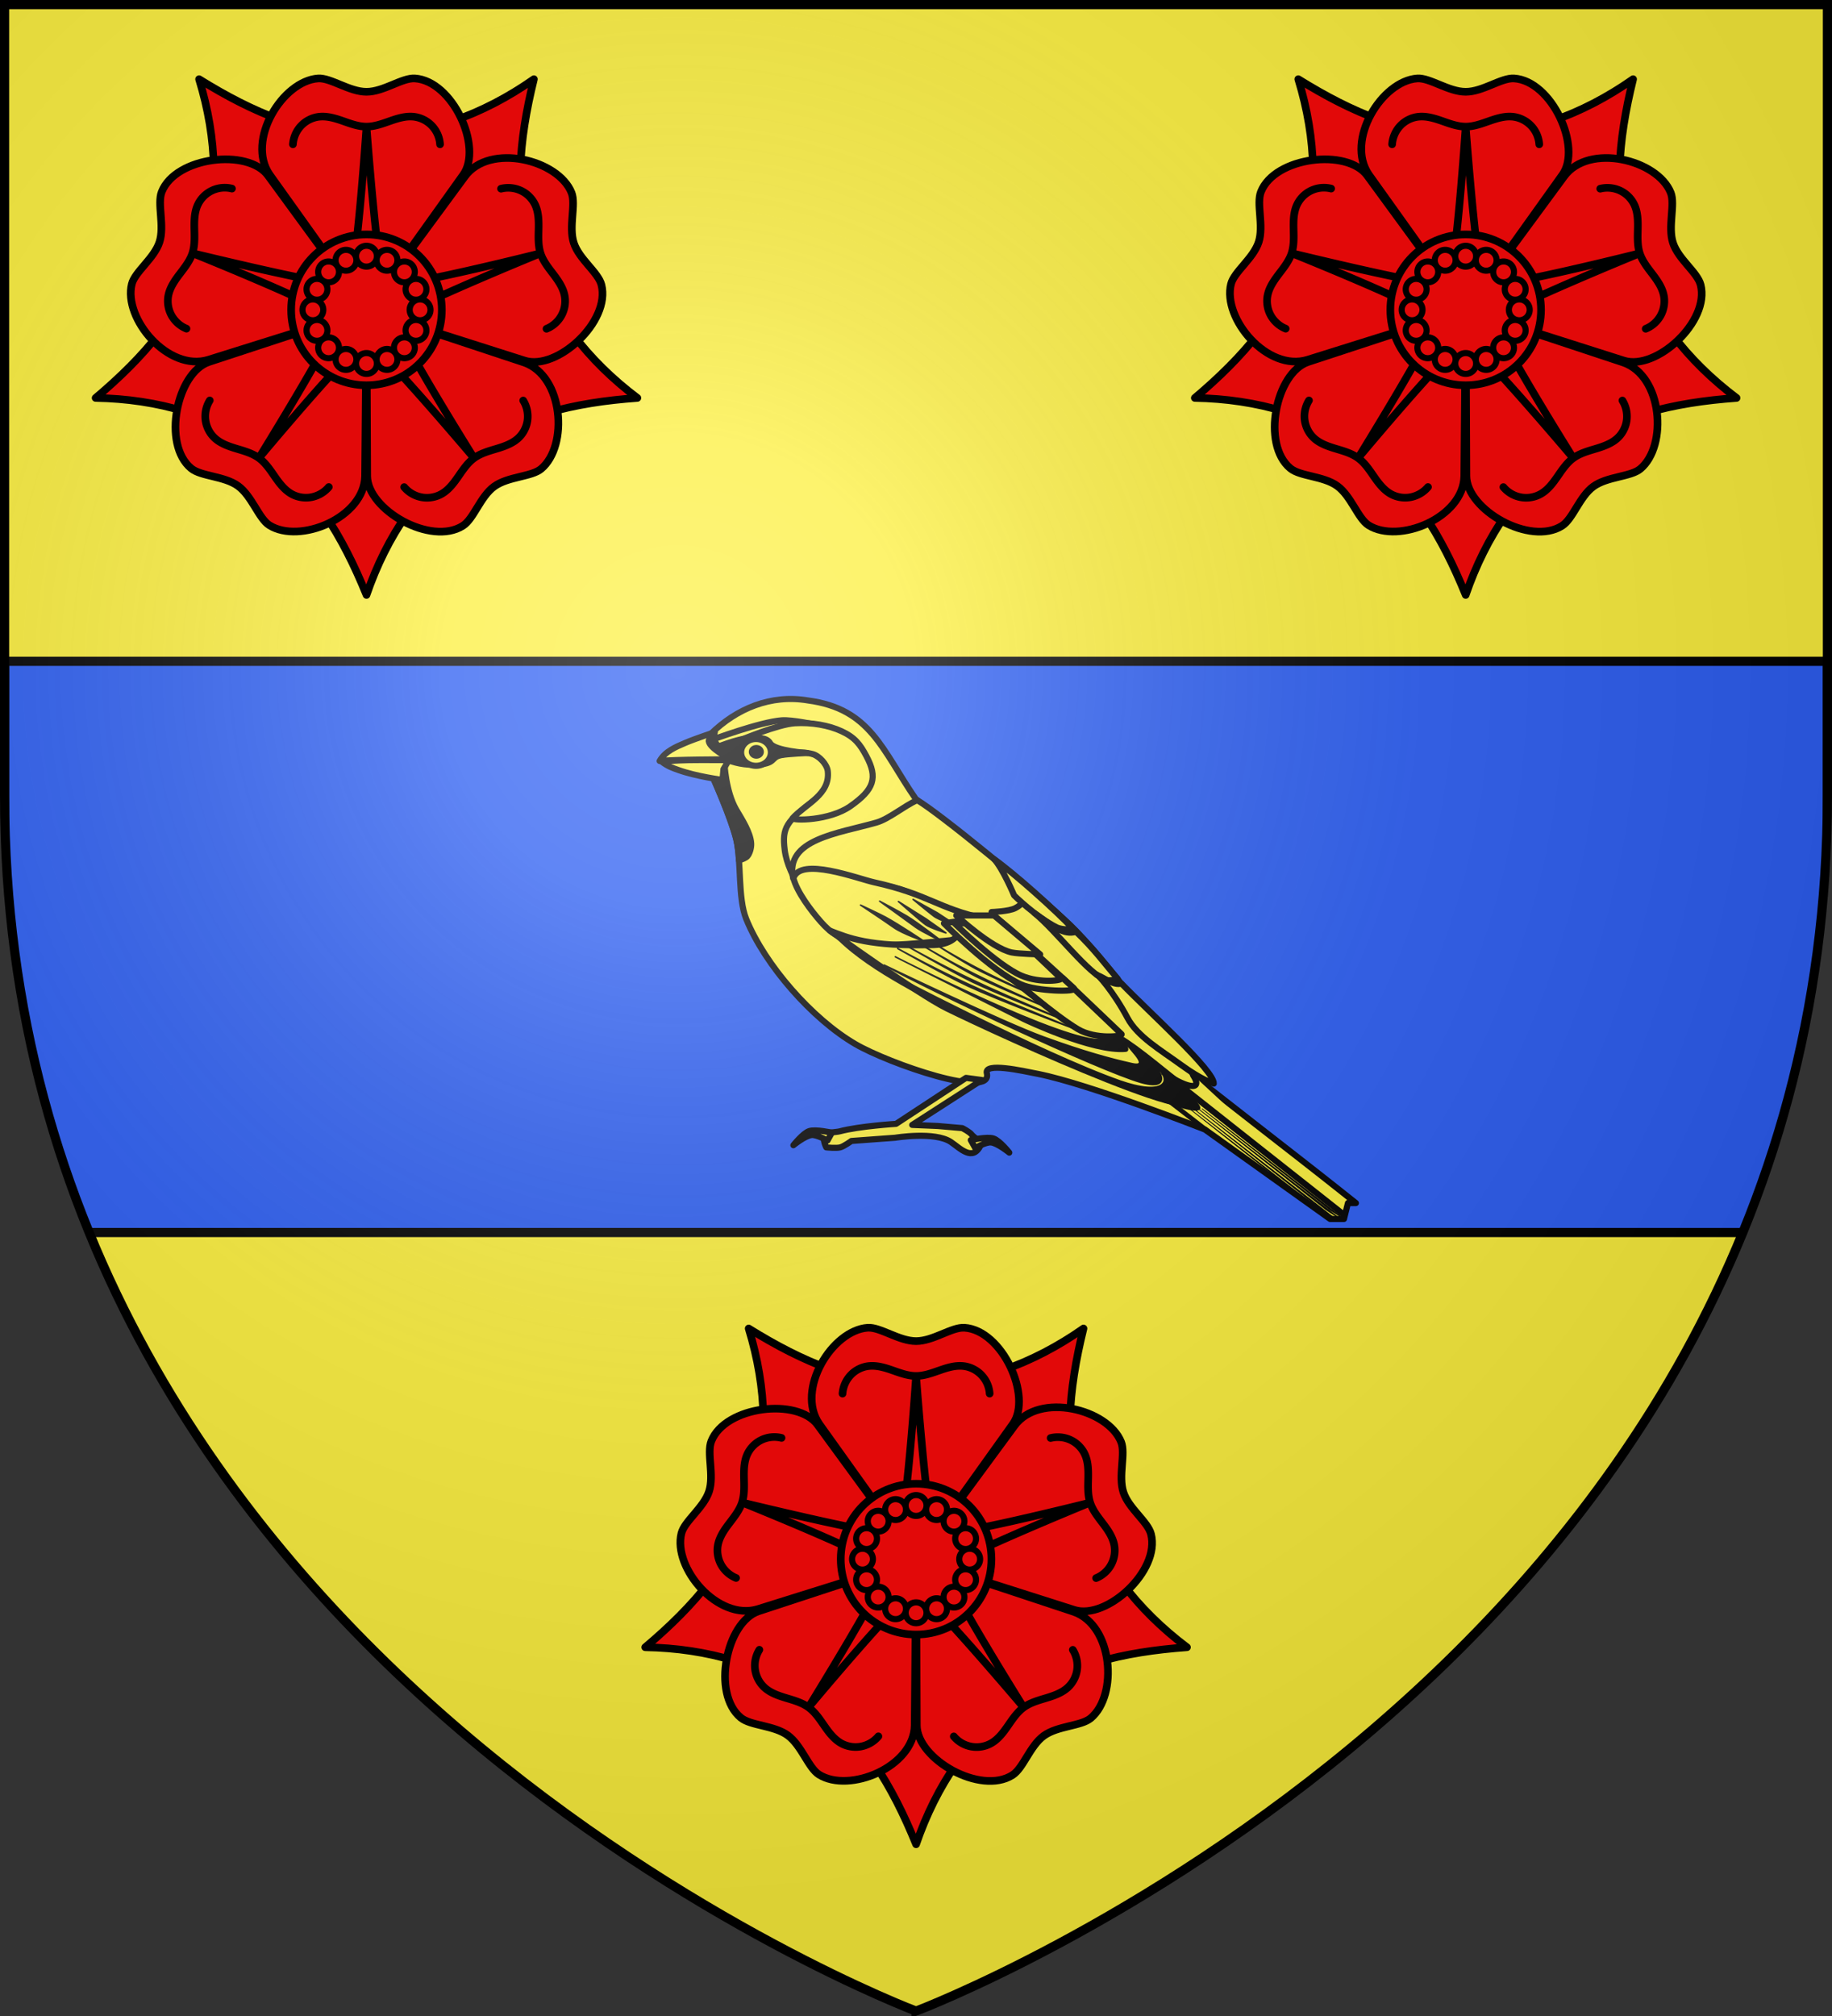 <svg xmlns="http://www.w3.org/2000/svg" xmlns:xlink="http://www.w3.org/1999/xlink" width="600" height="660"><rect width="100%" height="100%" fill="#333333" stroke="none"/><clipPath id="a"><path d="M300 658.397S1.5 545.98 1.5 260.277V1.5h597v258.778c0 285.7-298.5 398.12-298.5 398.12"/></clipPath><radialGradient id="b" cx="221.445" cy="226.331" r="300" gradientTransform="matrix(1.353 0 0 1.349 -77.63 -85.747)" gradientUnits="userSpaceOnUse"><stop offset="0" stop-color="#fff" stop-opacity=".314"/><stop offset=".19" stop-color="#fff" stop-opacity=".251"/><stop offset=".6" stop-color="#6b6b6b" stop-opacity=".125"/><stop offset="1" stop-opacity=".125"/></radialGradient><path fill="#fcef3c" fill-rule="evenodd" d="M300 658.5s298.5-112.32 298.5-397.772V1.5H1.5v259.228C1.5 546.18 300 658.5 300 658.5"/><path fill="#2b5df2" stroke="#000" stroke-width="3" d="M1.5 216.5h597v187H1.5z" clip-path="url(#a)"/><g stroke-width="1.738"><g stroke="#000" stroke-linecap="round" stroke-linejoin="round"><g fill-rule="evenodd"><g fill="#fcef3c"><path d="M247.755 248.614c7.457-7.331 17.22-11.36 27.69-9.607 17.896 2.372 21.044 13.98 30.746 28.05 0 0 31.441 23.874 43.847 35.806 11.678 11.234 30.121 38.77 31.915 40.257 6.407 5.31 32.821 25.629 44.64 35.025l4.818 3.831h-2.26l-1.13 4.521h-3.956l-35.601-25.43s-32.746-12.89-47.468-15.822c-4.667-.929-15.397-3.329-14.606-.218 1.93 7.592-27.812-2.692-37.383-8.258-12.256-7.128-25.754-22.462-31.08-35.601-2.424-5.979-1.321-16.331-2.826-22.604-1.557-6.495-7.346-19.213-7.346-19.213h3.39l1.13-3.39z" transform="translate(-52.483 -45.793)scale(1.151)"/><path d="M273.38 253.741c5.49-.88 12.806 6.97 4.307 13.331-8.522 6.378-9.565 8.225-8.816 14.405.959 7.921 8.01 16.556 13.975 23.22 8.71 9.732 25.087 17.399 36.554 23.652M248.08 250.254s13.783-5.146 19.996-5.59c2.985-.214 9.891 1.29 9.891 1.29s-12.299 2.8-17.417 4.515c-2.714.91-7.186 2.848-9.46 2.15-1.527-.468-3.01-2.365-3.01-2.365" transform="translate(-52.483 -45.793)scale(1.151)"/><path d="M256.232 250.31s10.736-4.522 15.54-4.804 9.606.565 13.28 2.26c3.787 1.748 5.271 3.714 7.063 7.064 3.316 6.197 2.203 9.536-4.545 14.262-6.01 4.21-16.414 4.152-16.414 3.405 3.718-4.068 10.736-6.685 9.978-13.39-.215-1.906-2.422-4.351-4.276-4.842-4.274-1.132-9.002.24-13.28 1.13z" transform="translate(-52.483 -45.793)scale(1.151)"/></g><path d="M248.885 252.57s6.513-2.723 9.89-2.826c2.096-.064 4.935-.405 5.959 1.426 1.226 2.192 10.606 2.796 10.606 2.796s-5.286.223-7.318.581c-3.479.613-1.149 2.644-8.002 2.762-7.23.124-13.239-4.184-11.135-4.74" transform="translate(-52.483 -45.793)scale(1.151)"/></g><path fill="#fcef3c" d="M256.476 253.79c0 2.106 1.897 3.814 4.238 3.814 2.34 0 4.238-1.708 4.238-3.814s-1.897-3.815-4.238-3.815c-2.34 0-4.238 1.708-4.238 3.815" transform="translate(-52.483 -45.793)scale(1.151)"/></g><path d="M245.24 246.139c-.001 1.241 1.104 2.248 2.468 2.248s2.47-1.007 2.47-2.248-1.106-2.248-2.47-2.248-2.47 1.007-2.469 2.248"/><g fill-rule="evenodd" stroke="#000" stroke-linecap="round" stroke-linejoin="round"><path d="M251.76 256.71c-.076-.076.315 8.22 3.342 13.382 1.594 2.717 4.055 6.461 4.24 9.606.067 1.15-.353 2.817-1.128 3.67-.433.478-1.516.877-2.343 1.128-.147-2.167-.355-4.209-.769-5.935-1.434-5.978-6.265-16.797-7.054-18.548l2.142-.664h.952l.114-.332z" transform="translate(-52.483 -45.793)scale(1.151)"/><path fill="#fcef3c" d="M248.947 248.049s-5.65 1.878-8.36 3.04c-2.651 1.136-5.712 2.372-7.293 5.144 1.365.169 4.786-.17 8.305-.237 3.177-.06 11.807.003 11.807.003s-3.88-2.752-5.573-4.676c-.519-.59 1.114-3.274 1.114-3.274zm2.23 13.562s-7.493-.986-12.54-2.806c-1.621-.584-2.969-.975-5.017-2.572 3.153-.441 19.507-.468 19.507-.468l-1.672 2.806z" transform="translate(-52.483 -45.793)scale(1.151)"/><path d="M248.947 248.049s-1.79 1.76-1.672 2.572c.304 2.068 5.852 4.91 5.852 4.91s-3.346-3.432-3.919-4.556-.26-2.926-.26-2.926" transform="translate(-52.483 -45.793)scale(1.151)"/><g fill="#fcef3c"><path d="M306.572 267.379c5.891 3.357 33.168 25.578 43.465 35.482 10.538 10.137 26.285 31.91 30.434 38.233-7.749-7.443-23.114-14.136-6.983.849 14.272 13.257-45.665-34.51-62.223-44.77-8.764-5.431-15.33-5.776-23.36-7.094-5.474-.899-16.635-.51-16.635-.51-2.36-11.046 12.686-12.69 23.673-15.806 3.566-1.012 7.888-4.716 11.63-6.384" transform="translate(-52.483 -45.793)scale(1.151)"/><path d="M327.745 299.195s4.962-.154 6.78-1.125c3.873-2.068 1.43-3.74 1.43-3.74l26.455 25.847 25.544 28.28-.305 1.824-13.987-4.865-37.099-30.409z" transform="translate(-52.483 -45.793)scale(1.151)"/><path stroke-width="1.303" d="m391.628 363.328-15.296-11.832-6.76-8.777" transform="translate(-52.483 -45.793)scale(1.151)"/><path d="M271.365 289.597c1.037 3.93 4.9 9.09 7.796 12.366 3.055 3.455 5.104 4.557 10.172 5.745 6.907 1.62 15.251.518 24.864-.305 10.172-.871 2.075-3.055 3.39-4.08 1.148-.894 8.17-2.267 8.17-2.267-13.525-2.96-15.852-6.866-31.39-10.303-4.76-1.053-21.11-7.377-23.002-1.156" transform="translate(-52.483 -45.793)scale(1.151)"/><path d="M281.724 304.484s24.801 17.93 33.278 22.113c14.602 7.206 84.709 39.344 67.605 22.438-8.817-6.96-15.223-12.582-20.654-15.209-2.377-1.15-6.743-1.056-6.743-1.056s-6.473-3.217-8.65-4.607c-9.409-6.008-28.168-23.04-28.168-23.04s-1.205 3.3-7.032 3.465c-18.7.53-24.476-2.134-29.636-4.104" transform="translate(-52.483 -45.793)scale(1.151)"/><path d="M333.706 318.12s11.76 10.302 18.554 14.364c5.094 3.046 13.092 2.067 12.47 1.445l-16.722-15.933z" transform="translate(-52.483 -45.793)scale(1.151)"/><path d="M314.182 302.414s13.386 13.497 21.906 17.352c4.438 2.008 16.25 2.28 15.065 1.095l-22.706-20.686z" transform="translate(-52.483 -45.793)scale(1.151)"/><path d="M317.202 302.414s12.114 11.896 18.985 14.855c5.449 2.346 12.206 1.345 11.267.782l-16.445-15.637z" transform="translate(-52.483 -45.793)scale(1.151)"/><path d="M317.695 300.175s9.983 9.287 15.765 10.516c2.029.431 8.116.554 8.116.554l-13.129-11.07z" transform="translate(-52.483 -45.793)scale(1.151)"/></g><path stroke-width=".434" d="M290.463 297.22s6.83 4.528 9.417 6.368 8.58 3.872 8.58 3.872-6.935-4.656-10.967-6.85c-1.543-.839-7.03-3.39-7.03-3.39m5.436-1.104s8.153 5.87 10.242 7.407c1.868 1.374 7.49 4.024 7.49 4.024s-6.76-5.248-10.035-7.224c-2.204-1.33-7.697-4.207-7.697-4.207m5.346.098s6.298 5.552 7.744 6.591c1.293.93 5.773 2.34 5.773 2.34l-5.686-4.014zm4.175-.608s3.114 2.607 5.817 4.717c1.576 1.23 6.762 2.844 6.762 2.844l-5.669-3.727z" transform="translate(-52.483 -45.793)scale(1.151)"/><g fill="#fcef3c"><path d="m320.474 346.368-19.907 13.076s-10.41.64-16.032 2.129c-1.132.3-3.822.177-4.363 1.216-.594 1.141.531 3.345.531 3.345s2.827.307 3.982 0c1.064-.283 3.185-1.825 3.185-1.825l12.431-.912s11.306-1.873 15.882 1.216c2.659 1.808 6.173 5.636 8.466.913.295-1.01-1.956-2.195-2.583-3.041-.575-.776-2.654-1.825-2.654-1.825l-6.978-.608-7.278-.304 19.83-12.772zM385.027 345.513c3.516 5.447-3.273 2.954-8.221-.65l50.962 40.255M328.439 284.127c2.513 2.704 5.715 10.328 5.715 10.328s6.001 5.976 12.005 9.037c1.78.908 4.865.608 4.865.608-5.013-5.374-16.864-15.912-22.585-19.973" transform="translate(-52.483 -45.793)scale(1.151)"/><path d="M351.784 304.817c-3.547 1.024-6.03-1.253-11.859-5.321 6.232 5.017 15.675 17.72 20.374 19.005 1.451.397 3.345-.304 3.345-.304-3.714-4.27-6.626-8.4-11.86-13.38" transform="translate(-52.483 -45.793)scale(1.151)"/><path d="M364.714 319.536c7.94 8.232 26.475 24.812 26.251 28.46 0 0-3.503-1.086-9.324-5.335-5.71-4.17-12.375-7.997-15.227-13.363-3.971-7.473-8.742-12.761-8.742-12.241 2.332.84 4.71 3.156 7.042 2.479" transform="translate(-52.483 -45.793)scale(1.151)"/></g><path stroke-width=".434" d="m300.352 311.934 36.38 18.318s19.577 9.404 29.192 8.514c1.675-.155-1.216-3.649-1.216-3.649s-3.848.058-5.474.304c-9.781 1.483-58.882-23.487-58.882-23.487m10.761-3.956c12.229 7.525 19.031 10.328 28.584 14.9 0 0-11.53-4.947-16.375-7.502-3.494-1.842-12.209-7.398-12.209-7.398m-3.117.684c15.286 8.984 23.79 12.33 35.73 17.789 0 0-14.413-5.906-20.469-8.956-4.367-2.2-15.26-8.833-15.26-8.833m-4.941-.152c19.254 10.75 29.964 14.754 45.004 21.286 0 0-18.155-7.068-25.782-10.717-5.501-2.632-19.222-10.57-19.222-10.57m-2.028 1.076c21.92 11.826 32.265 15.305 49.389 22.49 0 0-20.67-7.774-29.353-11.788-6.264-2.895-20.036-10.702-20.036-10.702m66.1 27.697c6.859 2.707 14.596 13.709 3.04 10.36-11.835-3.43-59.544-25.808-72.98-33.356 0 0 33.83 16.245 45.309 20.427 11.748 4.279 19.19 6.267 25.239 7.62 6.05 1.353-3.088-6.03-.608-5.05m6.4 4.524 11.555 10.643c15.761 14.517-73.837-27.109-88.185-36.794 0 0 45.107 23.766 67.507 31.625 5.22 1.83 10.61 2.686 12.163.608 1.588-2.124-3.04-6.082-3.04-6.082" transform="translate(-52.483 -45.793)scale(1.151)"/><path fill="#fcef3c" d="m321.832 364.056 1.244 2.234s3.043-1.682 4.478-1.564c1.836.152 5.225 2.904 5.225 2.904s-2.696-3.429-4.478-4.02c-1.826-.607-6.469.446-6.469.446m-39.531-2.105-1.244 2.234s-3.043-1.682-4.478-1.563c-1.836.151-5.225 2.904-5.225 2.904s2.696-3.43 4.478-4.021c1.826-.607 6.469.446 6.469.446" transform="translate(-52.483 -45.793)scale(1.151)"/><path stroke-width=".217" d="m384.321 355.339 39.988 31.016s-3.002-1.799-3.801-2.432c-12.711-10.07-36.187-28.584-36.187-28.584m.76-.304 39.988 31.016s-3.002-1.799-3.801-2.432c-12.711-10.07-36.186-28.584-36.186-28.584m1.521.152 39.987 31.016s-3.001-1.799-3.8-2.432c-12.712-10.07-36.187-28.584-36.187-28.584m1.064 0 39.988 31.016s-3.002-1.799-3.801-2.432a27885 27885 0 0 0-36.187-28.584" transform="translate(-52.483 -45.793)scale(1.151)"/></g></g><path fill="url(#b)" fill-rule="evenodd" d="M300 658.5s298.5-112.32 298.5-397.772V1.5H1.5v259.228C1.5 546.18 300 658.5 300 658.5"/><path fill="none" stroke="#000" stroke-width="3" d="M300 658.397S1.5 545.98 1.5 260.277V1.5h597v258.778c0 285.7-298.5 398.12-298.5 398.12z"/><g id="c" fill="#e20909" stroke="#000" stroke-linecap="round" stroke-linejoin="round" stroke-width="7.002" transform="matrix(.357 0 0 .357 195.58 -10.139)"><path d="M36.873 393.336c-58.075 4.175-110.369 16.303-154.67 48.435s-75.287 78.251-93.83 132.23c-21.914-53.979-49.601-99.999-93.83-132.23-44.228-32.232-97.637-47.469-154.67-48.435 44.531-37.537 79.714-78.107 96.68-130.159s14.944-107.588-1.761-162.165c49.436 30.78 98.867 51.726 153.581 51.789 54.714.062 106.873-19.025 153.582-51.79-13.978 56.56-18.61 110.076-1.762 162.166s51.107 95.83 96.68 130.159"/><path d="M-356.845 358.362c-36.7 11.125-78.043-37.827-70.064-69.527 2.82-11.2 20.506-23.485 25.368-38.458s-2.283-35.038 2.067-46.034c12.789-32.325 79.171-40.02 97.499-14.967l90.349 123.5zm143.932 106.64c-.766 38.364-60.105 62.483-87.767 45.094-9.774-6.144-15.985-26.773-28.713-36.027s-34.006-8.654-43.114-16.193c-26.77-22.16-13.15-87.634 16.26-97.528l144.62-47.472zM-67.006 360.81c36.226 12.585 40.7 76.576 15.624 97.53-8.86 7.402-30.385 6.938-43.114 16.192s-18.733 29.689-28.713 36.027c-29.333 18.63-87.452-14.51-87.767-45.557l-.65-152.126zm-54.271-170.686c22.74-30.895 85.576-15.372 97.741 14.967 4.298 10.72-2.794 31.061 2.068 46.035 4.861 14.973 22.427 27.003 25.367 38.458 8.642 33.673-40.701 78.82-70.306 69.526l-145.22-46.234zm-179.131-1.513c-21.915-31.488 11.797-86.077 44.39-88.279 11.517-.778 28.658 12.258 44.392 12.258s32.595-13 44.39-12.258c34.675 2.182 62.373 62.976 44.392 88.28l-88.782 124.264z"/><path fill="none" d="M-112.938 448.496s-89.593-105.8-98.688-107.308c-9.674.525-98.69 107.241-98.69 107.241s72.837-117.829 71.46-126.95c-3.488-9.045-132.452-60.912-132.452-60.912s134.61 32.977 142.853 28.847c7.518-6.114 16.829-144.886 16.829-144.886s10.356 138.21 16.828 144.78c8.135 5.265 142.853-28.634 142.853-28.634s-128.208 52.442-132.452 60.631c-2.49 9.37 71.46 127.19 71.46 127.19m24.748-247.043c6.231-1.553 12.952-.826 18.732 2.01 5.745 2.817 10.416 7.729 12.905 13.54 2.89 6.748 2.992 14.39 2.82 21.786-.172 7.378-.469 14.933 1.788 21.885s7.007 12.97 11.409 18.757c4.465 5.873 8.916 12.12 10.515 19.284 1.391 6.23.489 12.878-2.486 18.545a27.37 27.37 0 0 1-13.974 12.644m-330.29-.107c-5.954-2.41-10.963-6.95-13.974-12.644-2.993-5.659-3.887-12.38-2.487-18.545 1.626-7.158 6.032-13.401 10.516-19.284 4.472-5.868 9.15-11.805 11.408-18.757s1.95-14.613 1.789-21.885c-.164-7.378-.095-15.05 2.82-21.786 2.534-5.858 7.169-10.706 12.904-13.54a27.35 27.35 0 0 1 18.732-2.01m88.857 273.676c-4.129 4.921-9.993 8.286-16.335 9.392-6.303 1.1-12.967-.127-18.393-3.365-6.301-3.76-10.873-9.882-15.079-15.966-4.195-6.07-8.392-12.357-14.302-16.654-5.91-4.296-13.286-6.37-20.247-8.465-7.063-2.124-14.333-4.56-19.835-9.416-4.785-4.222-7.96-10.13-8.882-16.465a27.4 27.4 0 0 1 3.88-18.448m287.546.066c3.402 5.45 4.788 12.07 3.879 18.448-.903 6.338-4.127 12.301-8.882 16.465-5.52 4.835-12.752 7.294-19.834 9.416-7.065 2.117-14.338 4.169-20.248 8.466s-10.16 10.675-14.302 16.653c-4.201 6.065-8.763 12.23-15.078 15.966-5.492 3.25-12.089 4.445-18.394 3.365a27.36 27.36 0 0 1-16.335-9.392m-102.065-314.366c.45-6.41 3.217-12.581 7.698-17.206 4.454-4.597 10.565-7.525 16.858-8.097 7.305-.665 14.6 1.6 21.577 4.048 6.959 2.443 14.048 5.06 21.353 5.06s14.49-2.66 21.352-5.06c6.962-2.435 14.275-4.74 21.578-4.048 6.351.601 12.39 3.514 16.857 8.097a27.4 27.4 0 0 1 7.698 17.206"/><ellipse cx="-211.626" cy="312.539" rx="69.115" ry="69.161"/><path stroke-width="5.602" d="M-221.616 361.652a9.553 9.559.001 0 0-5.17-12.49 9.553 9.559.001 0 0-12.481 5.174 9.553 9.559.001 0 0 5.17 12.489 9.553 9.559.001 0 0 12.48-5.173m-18.022-7.564a9.553 9.559 0 0 0 0-13.519 9.553 9.559 0 0 0-13.51 0 9.553 9.559 0 0 0 0 13.519 9.553 9.559 0 0 0 13.51 0m-13.757-13.89a9.553 9.559.001 0 0 5.17-12.49 9.553 9.559.001 0 0-12.482-5.172 9.553 9.559.001 0 0-5.17 12.489 9.553 9.559.001 0 0 12.482 5.173m-7.399-18.1a9.559 9.553 90 0 0 9.553-9.56 9.559 9.553 90 0 0-9.553-9.558 9.559 9.553 90 0 0-9.552 9.559 9.559 9.553 90 0 0 9.552 9.559m.087-19.556a9.559 9.553 89.998 0 0 12.481-5.173 9.559 9.553 89.998 0 0-5.17-12.49 9.559 9.553 89.998 0 0-12.48 5.174 9.559 9.553 89.998 0 0 5.17 12.489m7.56-18.034a9.553 9.559 0 0 0 13.509 0 9.553 9.559 0 0 0 0-13.518 9.553 9.559 0 0 0-13.51 0 9.553 9.559 0 0 0 0 13.518m13.88-13.766a9.559 9.553 89.999 0 0 12.48 5.173 9.559 9.553 89.999 0 0 5.17-12.49 9.559 9.553 89.999 0 0-12.48-5.172 9.559 9.553 89.999 0 0-5.17 12.489m18.088-7.403a9.559 9.553 90 0 0 9.553 9.559 9.559 9.553 90 0 0 9.552-9.56 9.559 9.553 90 0 0-9.552-9.558 9.559 9.553 90 0 0-9.553 9.559m19.543.087a9.553 9.559.003 0 0 5.17 12.49 9.553 9.559.003 0 0 12.48-5.174 9.553 9.559.003 0 0-5.17-12.49 9.553 9.559.003 0 0-12.48 5.174m18.022 7.564a9.553 9.559 0 0 0 0 13.518 9.553 9.559 0 0 0 13.509 0 9.553 9.559 0 0 0 0-13.518 9.553 9.559 0 0 0-13.51 0m13.757 13.89a9.553 9.559.004 0 0-5.17 12.489 9.553 9.559.004 0 0 12.48 5.173 9.553 9.559.004 0 0 5.17-12.49 9.553 9.559.004 0 0-12.48-5.172m7.398 18.1a9.559 9.553 90 0 0-9.553 9.559 9.559 9.553 90 0 0 9.553 9.559 9.559 9.553 90 0 0 9.552-9.56 9.559 9.553 90 0 0-9.552-9.558m-.087 19.556a9.559 9.553 89.998 0 0-12.481 5.173 9.559 9.553 89.998 0 0 5.17 12.489 9.559 9.553 89.998 0 0 12.48-5.173 9.559 9.553 89.998 0 0-5.17-12.49m-7.56 18.033a9.553 9.559 0 0 0-13.508 0 9.553 9.559 0 0 0 0 13.519 9.553 9.559 0 0 0 13.509 0 9.553 9.559 0 0 0 0-13.519m-31.968 21.17a9.559 9.553 90 0 0-9.552-9.56 9.559 9.553 90 0 0-9.553 9.56 9.559 9.553 90 0 0 9.553 9.559 9.559 9.553 90 0 0 9.552-9.56m.438-.087a9.559 9.553 89.997 0 1 5.17-12.49 9.559 9.553 89.997 0 1 12.48 5.174 9.559 9.553 89.997 0 1-5.17 12.489 9.559 9.553 89.997 0 1-12.48-5.173"/></g><use xlink:href="#c" width="100%" height="100%" transform="translate(360)"/><use xlink:href="#c" width="100%" height="100%" transform="translate(180 409)"/></svg>
